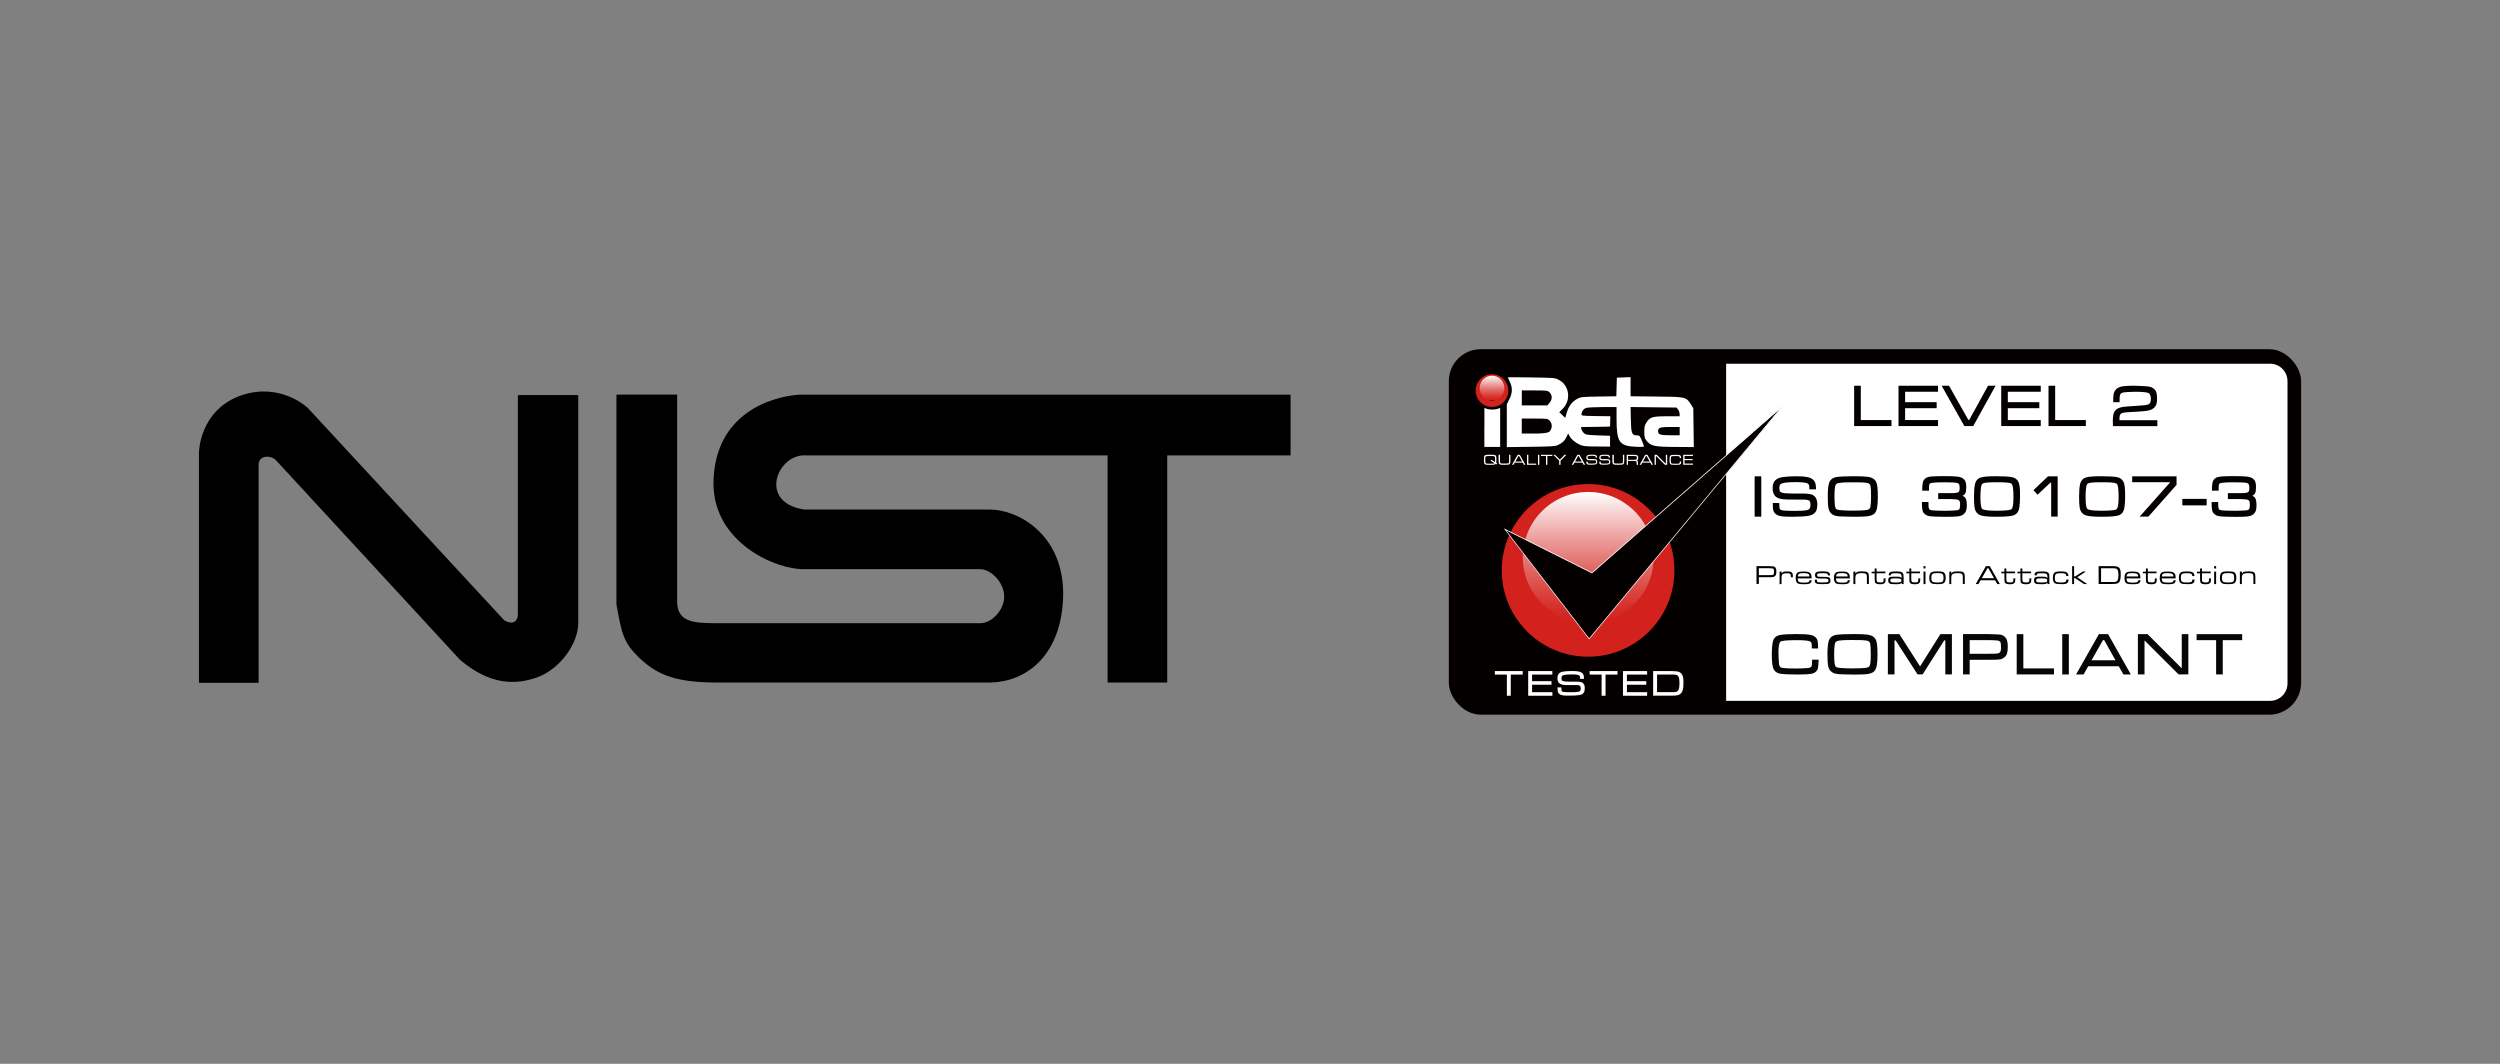 <?xml version="1.0" encoding="UTF-8"?>
<svg id="_圖層_4" xmlns="http://www.w3.org/2000/svg" version="1.1" xmlns:xlink="http://www.w3.org/1999/xlink" viewBox="0 0 470 200">
  <rect x="0" y="0" width="470" height="200" fill="#808080" stroke="none"/>
  <!-- Generator: Adobe Illustrator 29.7.1, SVG Export Plug-In . SVG Version: 2.1.1 Build 8)  -->
  <defs>
    <style>
      .st0 {
        fill: #d3221d;
      }

      .st1 {
        fill: #fff;
      }

      .st2 {
        fill: url(#_未命名漸層);
      }

      .st3 {
        fill: url(#_未命名漸層_2);
      }

      .st4 {
        fill: #070606;
      }

      .st5 {
        fill: #040000;
      }
    </style>
    <linearGradient id="_未命名漸層" data-name="未命名漸層" x1="-290.42" y1="-1193.33" x2="-265.82" y2="-1193.33" gradientTransform="translate(-894.74 382.91) rotate(90)" gradientUnits="userSpaceOnUse">
      <stop offset="0" stop-color="#fff"/>
      <stop offset=".11" stop-color="#fff" stop-opacity=".86"/>
      <stop offset=".36" stop-color="#fff" stop-opacity=".56"/>
      <stop offset=".58" stop-color="#fff" stop-opacity=".32"/>
      <stop offset=".77" stop-color="#fff" stop-opacity=".15"/>
      <stop offset=".91" stop-color="#fff" stop-opacity=".04"/>
      <stop offset="1" stop-color="#fff" stop-opacity="0"/>
      <stop offset="1" stop-color="#2a211f"/>
      <stop offset="1" stop-color="#000"/>
    </linearGradient>
    <linearGradient id="_未命名漸層_2" data-name="未命名漸層 2" x1="-312.27" y1="-1175.24" x2="-307.62" y2="-1175.24" gradientTransform="translate(-894.74 382.91) rotate(90)" gradientUnits="userSpaceOnUse">
      <stop offset="0" stop-color="#fff"/>
      <stop offset=".11" stop-color="#fff" stop-opacity=".86"/>
      <stop offset=".36" stop-color="#fff" stop-opacity=".56"/>
      <stop offset=".58" stop-color="#fff" stop-opacity=".32"/>
      <stop offset=".77" stop-color="#fff" stop-opacity=".15"/>
      <stop offset=".91" stop-color="#fff" stop-opacity=".04"/>
      <stop offset="1" stop-color="#fff" stop-opacity="0"/>
      <stop offset="1" stop-color="#2a211f"/>
      <stop offset="1" stop-color="#000"/>
    </linearGradient>
  </defs>
  <g>
    <path d="M48.61,128.37h-11.21v-43.24c0,.07,0-8.14,8.14-10.87,7.38-2.37,12.33,2.44,12.33,2.44l36.91,39.9c1.88,1.11,2.58-.07,2.58-1.11v-41.22h11.35v42.96c-.07,3.62-3.06,8.14-7.31,9.96-4.39,1.67-9.2,1.67-14.9-3.13l-34.61-37.53c-.9-.97-3.27-1.04-3.27.84v41.01h0Z"/>
    <path d="M116.02,74.19h11.28v38.79c-.07,4.11,3.41,4.11,6.82,4.18h50.21c2.09,0,4.46-2.44,4.46-5.01s-2.44-5.22-4.66-5.15h-32.66c-5.64.21-17.27-5.01-17.34-16.02.07-13.37,11.08-16.44,16.09-16.78h92.41v11.42h-23.19v42.69h-11.21v-42.69h-56.61c-5.43-.49-9.27,8.85-.42,10.17h34.75c5.22-.07,13.86,4.46,13.93,15.74-.07,11.42-6.75,16.78-13.93,16.78h-51.39c-8.49,0-11.49-1.95-14.49-4.73-2.78-2.78-3.2-4.32-4.18-9.96v-39.41h.14v-.02Z"/>
  </g>
  <g>
    <rect class="st5" x="272.38" y="65.65" width="160.23" height="68.71" rx="6" ry="6"/>
    <path class="st1" d="M324.51,68.38h102.27c1.81,0,3.27,1.47,3.27,3.27v56.84c0,1.81-1.47,3.27-3.27,3.27h-102.27v-63.38h0Z"/>
    <g>
      <path class="st5" d="M330.22,109.8v-3.37h2.13c.56.01.89.03,1.01.04.11.02.21.05.29.11.09.06.16.14.2.23.07.15.11.37.11.65,0,.23-.02.4-.06.53s-.1.23-.19.31c-.09.08-.19.13-.28.16-.1.03-.25.04-.45.05h-2.31v1.27h-.45v.02ZM330.67,108.13h1.69c.41,0,.67-.01.77-.02s.19-.04.26-.1c.05-.04.09-.1.1-.18.02-.08.03-.19.03-.35,0-.17-.01-.29-.03-.37-.02-.07-.05-.13-.1-.17-.07-.05-.15-.08-.25-.09s-.36-.02-.78-.03h-1.69v1.31h0Z"/>
      <path class="st5" d="M334.57,107.46h.37v.32h.03c.06-.1.15-.19.26-.25.07-.04.16-.06.28-.08.11-.02.29-.02.52-.02s.4.01.51.04.21.07.29.14c.16.14.23.36.23.67v.24h-.38v-.17c0-.13-.01-.23-.03-.29s-.05-.12-.09-.16c-.09-.09-.29-.13-.58-.13-.45,0-.73.06-.86.17-.13.11-.19.38-.19.79v1.08h-.37v-2.35h.01,0Z"/>
      <path class="st5" d="M340.19,109.08h.39c0,.28-.1.47-.29.59-.19.11-.52.17-1,.17-.39,0-.69-.02-.89-.04-.2-.03-.35-.08-.46-.15-.23-.17-.35-.5-.35-.99,0-.35.05-.61.15-.78.1-.16.23-.28.41-.34s.48-.09.9-.09.69.02.87.07.32.13.43.25c.09.1.15.22.18.35s.05.34.05.62h-2.61c.01.29.07.49.17.6.07.08.19.13.34.15.16.03.41.04.76.04.27,0,.46-.01.58-.04s.22-.07.28-.14c.04-.05.08-.14.09-.26h0ZM340.18,108.4c0-.23-.06-.39-.18-.48-.08-.06-.19-.1-.33-.13s-.35-.04-.63-.04c-.24,0-.43.01-.55.03s-.22.06-.29.11c-.11.09-.19.26-.2.49h2.19v.02Z"/>
      <path class="st5" d="M341.19,108.98h.39v.07c0,.13.01.22.04.27s.08.1.16.13c.11.04.41.05.92.05.32,0,.54,0,.67-.02s.21-.04.27-.08c.08-.05.11-.14.11-.26,0-.14-.04-.24-.13-.29s-.25-.08-.49-.08c-.08,0-.43,0-1.07-.01-.16,0-.3-.02-.4-.04s-.18-.06-.25-.11c-.13-.1-.19-.26-.19-.49,0-.25.08-.42.23-.53.08-.06.22-.1.4-.13s.46-.04.81-.04c.39,0,.68.02.87.07s.32.12.41.23c.04.05.07.11.08.17.01.06.02.16.02.29h-.39c0-.14-.03-.23-.07-.28-.05-.05-.15-.09-.29-.11s-.36-.03-.64-.03c-.51,0-.81.03-.92.1-.08.05-.12.14-.12.27s.04.21.14.26.28.06.56.05c.28,0,.63,0,1.07.02.27.01.46.07.58.17.12.11.17.28.17.51,0,.14-.02.25-.06.34s-.11.16-.2.21c-.08.05-.21.08-.39.1s-.45.03-.79.03c-.39,0-.68-.01-.86-.03s-.32-.07-.41-.13-.15-.13-.19-.21-.05-.2-.05-.35v-.13h.01Z"/>
      <path class="st5" d="M347.38,109.08h.39c0,.28-.1.47-.29.59-.19.11-.52.17-1,.17-.39,0-.69-.02-.89-.04-.2-.03-.35-.08-.46-.15-.23-.17-.35-.5-.35-.99,0-.35.05-.61.15-.78.1-.16.23-.28.41-.34s.48-.09.9-.09.69.02.87.07.32.13.43.25c.09.1.15.22.18.35s.05.34.05.62h-2.61c.01.29.07.49.17.6.07.08.19.13.34.15.16.03.41.04.76.04.27,0,.46-.01.58-.04s.22-.07.28-.14c.04-.05.08-.14.09-.26h0ZM347.37,108.4c0-.23-.06-.39-.18-.48-.08-.06-.19-.1-.33-.13s-.35-.04-.63-.04c-.24,0-.43.01-.55.03s-.22.06-.29.11c-.11.09-.19.26-.2.49h2.19v.02Z"/>
      <path class="st5" d="M348.45,107.46h.37v.35h.03c.08-.15.2-.25.36-.31s.44-.08.82-.08c.34,0,.58.02.75.05.16.04.29.1.38.2.07.08.13.17.15.29s.04.28.04.5v1.33h-.37v-1.17c0-.21-.01-.36-.03-.45s-.05-.17-.1-.23c-.06-.07-.16-.13-.29-.15-.13-.03-.32-.04-.58-.04-.29,0-.51.02-.67.07-.16.04-.28.11-.36.21-.05.07-.09.15-.11.23s-.03.24-.03.46v1.09h-.37v-2.35h0Z"/>
      <path class="st5" d="M352.43,106.87h.37v.58h1.64v.32h-1.64v1.01c0,.22.01.36.02.41s.03.1.07.15c.04.06.11.1.21.12s.23.04.4.04c.16,0,.29-.01.37-.03s.14-.07.18-.13c.03-.04.05-.09.05-.15s.02-.16.02-.3v-.15h.37v.15c0,.18-.01.32-.03.41s-.05.17-.1.25c-.07.1-.17.17-.31.22s-.33.07-.57.07-.45-.02-.59-.06c-.14-.04-.25-.11-.32-.2-.05-.07-.09-.15-.1-.24s-.03-.23-.03-.41v-1.14h-.57v-.32h.57v-.6Z"/>
      <path class="st5" d="M355.48,108.16h-.39v-.1c0-.25.09-.41.28-.5s.53-.13,1.04-.13c.4,0,.69.02.86.05s.31.1.41.21c.08.08.14.18.16.29s.04.31.04.59v1.23h-.37v-.27h-.01c-.09.13-.2.21-.33.25-.13.04-.37.05-.73.05-.41,0-.69-.01-.86-.03s-.28-.06-.37-.13c-.08-.06-.14-.13-.17-.21s-.05-.2-.05-.34c0-.18.02-.32.07-.41.05-.1.13-.17.25-.22.13-.05.41-.08.88-.08s.8.02.94.04c.15.03.26.1.34.21h.03v-.25c0-.21-.04-.35-.11-.44-.07-.08-.16-.14-.3-.16s-.35-.04-.66-.04c-.4,0-.66.02-.77.07-.12.05-.17.15-.17.31v.03h-.01v-.02ZM356.43,108.73c-.31,0-.52,0-.64.02-.12.01-.21.03-.26.06-.1.06-.15.16-.15.32s.06.26.17.31c.09.04.41.07.95.07.39,0,.65-.03.78-.08s.19-.15.19-.31-.07-.25-.21-.31-.42-.08-.83-.08h0Z"/>
      <path class="st5" d="M358.95,106.87h.37v.58h1.64v.32h-1.64v1.01c0,.22.01.36.02.41s.03.1.07.15c.04.06.11.1.21.12s.23.04.4.04c.16,0,.29-.01.37-.03s.14-.07.18-.13c.03-.04.05-.09.05-.15s.02-.16.02-.3v-.15h.37v.15c0,.18-.01.32-.03.41s-.05.17-.1.25c-.07.1-.17.17-.31.22s-.33.07-.57.07-.45-.02-.59-.06-.25-.11-.32-.2c-.05-.07-.09-.15-.1-.24s-.03-.23-.03-.41v-1.14h-.57v-.32h.57v-.6Z"/>
      <path class="st5" d="M361.62,106.43h.37v.44h-.37v-.44ZM361.62,107.46h.37v2.35h-.37v-2.35Z"/>
      <path class="st5" d="M364.14,107.42c.37,0,.64.01.82.03.17.02.31.07.41.12.15.09.26.21.32.38s.1.39.1.67c0,.31-.04.55-.12.71-.06.13-.14.22-.23.29-.1.07-.22.12-.38.15s-.4.05-.76.05c-.33,0-.58-.01-.75-.03s-.31-.06-.41-.12c-.16-.08-.27-.21-.34-.37s-.1-.39-.1-.69c0-.33.05-.58.15-.75s.23-.29.41-.35.47-.09.88-.09h0ZM364.2,107.75c-.25,0-.43.01-.56.03s-.22.05-.3.1c-.09.05-.15.14-.19.27-.04.12-.06.28-.06.5s.03.41.08.53c.05.12.14.2.27.25.14.05.41.08.83.08.27,0,.46-.01.59-.03s.22-.05.3-.11.14-.14.17-.26c.03-.11.05-.28.05-.49,0-.25-.03-.43-.08-.55-.06-.13-.17-.21-.31-.26-.15-.04-.41-.07-.8-.07h.01Z"/>
      <path class="st5" d="M366.48,107.46h.37v.35h.03c.08-.15.2-.25.36-.31s.44-.08.82-.08c.34,0,.58.02.75.05s.29.1.38.2c.07.08.13.17.15.29s.04.28.04.5v1.33h-.37v-1.17c0-.21-.01-.36-.03-.45s-.05-.17-.1-.23c-.06-.07-.16-.13-.29-.15-.13-.03-.32-.04-.58-.04-.29,0-.51.02-.67.07-.16.04-.28.11-.36.21-.05.07-.09.15-.11.23s-.03.24-.03.46v1.09h-.37v-2.35h0Z"/>
      <path class="st5" d="M375.48,109.8l-.4-.71h-2.73l-.4.71h-.51l1.91-3.37h.72l1.9,3.37h-.5.01ZM374.87,108.7l-1.05-1.87h-.18l-1.06,1.87h2.3-.01Z"/>
      <path class="st5" d="M376.82,106.87h.37v.58h1.64v.32h-1.64v1.01c0,.22.01.36.02.41s.03.1.07.15c.04.06.11.1.21.12s.23.04.4.04c.16,0,.29-.01.37-.03s.14-.07.18-.13c.03-.04.05-.09.05-.15s.02-.16.02-.3v-.15h.37v.15c0,.18-.01.32-.03.41s-.05.17-.1.25c-.07.1-.17.17-.31.22s-.33.07-.57.07-.45-.02-.59-.06-.25-.11-.32-.2c-.05-.07-.09-.15-.1-.24s-.03-.23-.03-.41v-1.14h-.57v-.32h.57v-.58h0v-.02Z"/>
      <path class="st5" d="M379.83,106.87h.37v.58h1.64v.32h-1.64v1.01c0,.22.01.36.02.41s.03.1.07.15c.04.06.11.1.21.12s.23.04.4.04c.16,0,.29-.01.37-.03s.14-.07.18-.13c.03-.04.05-.09.05-.15s.02-.16.02-.3v-.15h.37v.15c0,.18-.01.32-.03.41s-.05.17-.1.25c-.07.1-.17.17-.31.22s-.33.07-.57.07-.45-.02-.59-.06-.25-.11-.32-.2c-.05-.07-.09-.15-.1-.24s-.03-.23-.03-.41v-1.14h-.57v-.32h.57v-.58h0v-.02Z"/>
      <path class="st5" d="M382.89,108.16h-.39v-.1c0-.25.09-.41.28-.5s.53-.13,1.04-.13c.4,0,.69.02.86.05s.31.1.41.21c.08.08.14.18.16.29s.04.31.04.59v1.23h-.37v-.27h-.01c-.09.13-.2.21-.33.25-.13.04-.37.05-.73.05-.41,0-.69-.01-.86-.03s-.28-.06-.37-.13c-.08-.06-.14-.13-.17-.21s-.05-.2-.05-.34c0-.18.02-.32.07-.41.05-.1.13-.17.25-.22.13-.05.41-.08.88-.08s.8.02.94.04c.15.03.26.1.34.21h.03v-.25c0-.21-.04-.35-.11-.44-.07-.08-.16-.14-.3-.16s-.35-.04-.66-.04c-.4,0-.66.02-.77.07-.12.05-.17.15-.17.31v.03h-.01v-.02ZM383.84,108.73c-.31,0-.52,0-.64.02-.12.01-.21.03-.26.06-.1.06-.15.16-.15.32s.06.26.17.31c.09.04.41.07.95.07.39,0,.65-.03.78-.08s.19-.15.19-.31-.07-.25-.21-.31-.42-.08-.83-.08h0Z"/>
      <path class="st5" d="M388.51,108.95h.38c0,.28-.07.49-.2.62-.09.1-.21.16-.37.2-.15.04-.38.05-.69.05-.4,0-.7-.02-.9-.04s-.34-.08-.45-.16c-.23-.17-.34-.5-.34-.99,0-.34.05-.6.15-.77s.23-.28.42-.34c.18-.06.48-.09.9-.09.38,0,.65.02.83.06s.32.11.41.2c.07.07.11.15.15.24.03.09.05.21.05.37h-.39c0-.22-.08-.37-.22-.44s-.43-.1-.85-.1-.7.04-.83.13c-.09.05-.15.15-.19.27s-.06.29-.06.51.02.37.07.49.12.2.22.25c.14.07.45.1.93.1.38,0,.63-.03.75-.1s.19-.22.19-.45h.04Z"/>
      <path class="st5" d="M389.56,106.43h.37v1.93h.22l1.41-.91h.59l-1.63,1.07,1.87,1.28h-.62l-1.65-1.11h-.19v1.11h-.37v-3.37h0Z"/>
      <path class="st5" d="M394.54,109.8v-3.37h2.32c.51,0,.88.02,1.09.07.25.05.44.19.57.4.07.11.11.26.14.44.03.19.04.44.04.77,0,.41-.04.74-.11.98-.11.37-.36.59-.74.65-.2.03-.52.05-.97.05h-2.36.02ZM394.99,109.41h2.5c.08,0,.16-.02.26-.04.18-.04.31-.16.39-.36s.12-.5.12-.91c0-.53-.07-.88-.21-1.05-.05-.07-.12-.11-.2-.14-.08-.03-.2-.05-.34-.07-.09,0-.3-.01-.64-.01h-1.87v2.58h-.01Z"/>
      <path class="st5" d="M402,109.08h.39c0,.28-.1.47-.29.59-.19.11-.52.17-1,.17-.39,0-.69-.02-.89-.04-.2-.03-.35-.08-.46-.15-.23-.17-.35-.5-.35-.99,0-.35.05-.61.15-.78.1-.16.23-.28.41-.34s.48-.09.9-.09.69.02.87.07.32.13.43.25c.09.1.15.22.18.35s.05.34.05.62h-2.61c.01.29.07.49.17.6.07.08.19.13.34.15.16.03.41.04.76.04.27,0,.46-.01.58-.04s.22-.07.28-.14c.04-.05.08-.14.09-.26h0ZM401.98,108.4c0-.23-.06-.39-.18-.48-.08-.06-.19-.1-.33-.13-.14-.02-.35-.04-.63-.04-.24,0-.43.01-.55.03s-.22.06-.29.11c-.11.09-.19.26-.2.49h2.19v.02Z"/>
      <path class="st5" d="M403.42,106.87h.37v.58h1.64v.32h-1.64v1.01c0,.22.01.36.02.41s.03.1.07.15c.04.06.11.1.21.12s.23.04.4.04c.16,0,.29-.01.37-.03s.14-.07.18-.13c.03-.04.05-.09.05-.15s.02-.16.02-.3v-.15h.37v.15c0,.18-.01.32-.03.41s-.05.17-.1.25c-.07.1-.17.17-.31.22s-.33.07-.57.07-.45-.02-.59-.06-.25-.11-.32-.2c-.05-.07-.09-.15-.1-.24s-.03-.23-.03-.41v-1.14h-.57v-.32h.57v-.58h0v-.02Z"/>
      <path class="st5" d="M408.63,109.08h.39c0,.28-.1.47-.29.59-.19.11-.52.17-1,.17-.39,0-.69-.02-.89-.04-.2-.03-.35-.08-.46-.15-.23-.17-.35-.5-.35-.99,0-.35.05-.61.15-.78.1-.16.23-.28.41-.34s.48-.09.9-.09.69.02.87.07.32.13.43.25c.09.1.15.22.18.35s.05.34.05.62h-2.61c.01.29.07.49.17.6.07.08.19.13.34.15.16.03.41.04.76.04.27,0,.46-.01.58-.04s.22-.07.28-.14c.04-.05.08-.14.09-.26h0ZM408.61,108.4c0-.23-.06-.39-.18-.48-.08-.06-.19-.1-.33-.13-.14-.02-.35-.04-.63-.04-.24,0-.43.01-.55.03s-.22.06-.29.11c-.11.09-.19.26-.2.49h2.19v.02Z"/>
      <path class="st5" d="M412.2,108.95h.38c0,.28-.07.49-.2.62-.09.1-.21.16-.37.2-.15.04-.38.05-.69.05-.4,0-.7-.02-.9-.04s-.34-.08-.45-.16c-.23-.17-.34-.5-.34-.99,0-.34.05-.6.15-.77s.23-.28.42-.34c.18-.06.48-.09.9-.09.38,0,.65.02.83.06s.32.11.41.2c.07.07.11.15.15.24.03.09.05.21.05.37h-.39c0-.22-.08-.37-.22-.44s-.43-.1-.85-.1-.7.04-.83.13c-.09.05-.15.15-.19.27s-.06.29-.06.51.02.37.07.49.12.2.22.25c.14.07.45.1.93.1.38,0,.63-.03.75-.1s.19-.22.19-.45h.04Z"/>
      <path class="st5" d="M413.6,106.87h.37v.58h1.64v.32h-1.64v1.01c0,.22.01.36.02.41s.03.1.07.15c.04.06.11.1.21.12s.23.04.4.04c.16,0,.29-.01.37-.03s.14-.07.18-.13c.03-.04.05-.09.05-.15s.02-.16.02-.3v-.15h.37v.15c0,.18-.01.32-.03.41s-.05.17-.1.25c-.07.1-.17.17-.31.22s-.33.07-.57.07-.45-.02-.59-.06-.25-.11-.32-.2c-.05-.07-.09-.15-.1-.24s-.03-.23-.03-.41v-1.14h-.57v-.32h.57v-.58h0v-.02Z"/>
      <path class="st5" d="M416.26,106.43h.37v.44h-.37v-.44ZM416.26,107.46h.37v2.35h-.37v-2.35Z"/>
      <path class="st5" d="M418.78,107.42c.37,0,.64.01.82.03.17.02.31.07.41.12.15.09.26.21.32.38s.1.39.1.67c0,.31-.04.55-.12.71-.06.13-.14.22-.23.29-.1.07-.22.12-.38.15s-.4.05-.76.05c-.33,0-.58-.01-.75-.03s-.31-.06-.41-.12c-.16-.08-.27-.21-.34-.37s-.1-.39-.1-.69c0-.33.05-.58.15-.75s.23-.29.41-.35.47-.09.88-.09h0ZM418.84,107.75c-.25,0-.43.01-.56.03s-.22.05-.3.1c-.09.05-.15.14-.19.27-.04.12-.06.28-.06.5s.03.41.08.53c.05.12.14.2.27.25.14.05.41.08.83.08.27,0,.46-.01.59-.03s.22-.05.3-.11.14-.14.17-.26c.03-.11.05-.28.05-.49,0-.25-.03-.43-.08-.55-.06-.13-.17-.21-.31-.26-.15-.04-.41-.07-.8-.07h.01Z"/>
      <path class="st5" d="M421.11,107.46h.37v.35h.03c.08-.15.2-.25.36-.31s.44-.08.82-.08c.34,0,.58.02.75.05s.29.1.38.2c.07.08.13.17.15.29s.04.28.04.5v1.33h-.37v-1.17c0-.21-.01-.36-.03-.45s-.05-.17-.1-.23c-.06-.07-.16-.13-.29-.15-.13-.03-.32-.04-.58-.04-.29,0-.51.02-.67.07-.16.04-.28.11-.36.21-.05.07-.09.15-.11.23s-.03.24-.03.46v1.09h-.37v-2.35h0Z"/>
    </g>
    <g>
      <path class="st4" d="M340.68,124.16c-.02.74-.06.95-.08,1.03-.04.11-.11.2-.21.26-.11.07-.31.11-.56.15-.13.02-.45.04-.96.05-.5.02-.91.03-1.23.03-1.01,0-1.81-.03-2.36-.09-.27-.03-.47-.09-.59-.2-.11-.1-.19-.28-.23-.53-.02-.17-.05-.5-.07-.97-.03-.47-.04-.86-.04-1.16,0-.62.03-1.12.1-1.46.08-.4.18-.56.26-.62.09-.07.31-.16.87-.22.47-.05,1.2-.08,2.15-.08,1.3,0,2.13.07,2.48.21.16.07.27.15.32.27.04.09.09.28.09.69v.39h1.18v-.14c-.01-.65-.04-1.08-.1-1.31-.06-.26-.2-.49-.42-.68-.21-.19-.47-.32-.76-.39-.56-.13-1.46-.19-2.74-.19s-2.35.05-3.03.16c-.76.11-1.25.51-1.43,1.19-.15.53-.22,1.4-.22,2.57,0,1.25.1,2.09.29,2.58.21.5.61.82,1.2.94.58.11,1.7.17,3.34.17,1.26,0,2.15-.05,2.66-.15.66-.14,1.06-.51,1.19-1.11.05-.26.09-.73.12-1.39v-.14h-1.22v.13h0Z"/>
      <path class="st4" d="M352.71,120.4c-.08-.22-.21-.41-.37-.57-.26-.25-.66-.42-1.19-.51-.52-.08-1.39-.12-2.66-.12h0c-1.52,0-2.61.05-3.25.15-.74.11-1.22.49-1.43,1.11-.16.51-.25,1.33-.25,2.52,0,1,.04,1.7.11,2.12.08.44.23.79.47,1.03.18.19.38.33.61.42.22.09.52.15.9.19.21.02.64.04,1.33.05.67.02,1.29.03,1.83.03,1.12,0,1.94-.04,2.43-.13.52-.09.9-.26,1.13-.51.22-.23.38-.6.47-1.09.09-.47.13-1.16.13-2.07,0-.7-.03-1.3-.08-1.76-.04-.38-.1-.67-.19-.88h0v.02ZM351.71,123.05c0,.77-.04,1.39-.12,1.84-.07.37-.27.57-.64.63-.52.09-1.38.14-2.54.14-.82,0-1.55-.02-2.17-.07-.37-.02-.64-.06-.8-.1-.15-.04-.26-.1-.34-.19-.07-.07-.16-.25-.21-.67-.04-.36-.07-.95-.07-1.75s.04-1.36.12-1.76c.04-.22.12-.38.22-.47.1-.09.28-.16.53-.21.47-.08,1.22-.12,2.23-.12s1.69.01,2.03.02c.34.01.66.04.94.08.42.07.65.26.71.6.07.38.1,1.06.1,2h0v.03Z"/>
      <polygon class="st4" points="360.97 125.29 357.12 119.28 357.08 119.22 354.92 119.22 354.92 126.79 356.17 126.79 356.17 120.39 356.38 120.39 360.5 126.79 361.45 126.79 365.52 120.39 365.72 120.39 365.72 126.79 366.96 126.79 366.96 119.22 364.79 119.22 360.97 125.29"/>
      <path class="st4" d="M376.72,119.57c-.21-.15-.45-.23-.7-.27-.26-.03-1-.06-2.21-.09h-4.76v7.58h1.25v-2.75h3.51c.75,0,1.21,0,1.37-.01.46-.02.79-.05,1.02-.11.23-.07.45-.19.67-.37s.37-.43.46-.74c.09-.29.13-.7.13-1.2,0-.65-.08-1.14-.25-1.48-.11-.22-.27-.41-.48-.55h-.01,0ZM376.19,121.64c0,.33-.02.57-.06.72-.04.14-.1.25-.19.32-.13.1-.29.17-.48.19-.21.02-.77.04-1.65.04h-3.51v-2.57h3.51c.92.02,1.47.04,1.68.07.19.02.35.08.47.17.09.07.14.16.17.29.03.15.05.4.05.77h.01Z"/>
      <polygon class="st4" points="380.39 119.22 379.14 119.22 379.14 126.79 386.15 126.79 386.15 125.66 380.39 125.66 380.39 119.22"/>
      <rect class="st4" x="387.7" y="119.22" width="1.24" height="7.58"/>
      <path class="st4" d="M396.3,119.22h-1.71l-4.29,7.58h1.41l.87-1.54h5.75l.87,1.54h1.4l-4.24-7.51-.04-.07h-.02ZM395.59,120.35l2.12,3.78h-4.5l2.15-3.78h.23Z"/>
      <polygon class="st4" points="410.17 125.62 410.14 125.62 403.74 119.22 401.92 119.22 401.92 126.79 403.17 126.79 403.17 120.4 409.57 126.79 411.41 126.79 411.41 119.22 410.17 119.22 410.17 125.62"/>
      <polygon class="st4" points="412.96 119.22 412.96 120.35 416.63 120.35 416.63 126.79 417.88 126.79 417.88 120.35 421.53 120.35 421.53 119.22 412.96 119.22"/>
    </g>
    <g>
      <polygon class="st1" points="281.03 126.82 283.29 126.82 283.29 130.8 284.02 130.8 284.02 126.82 286.27 126.82 286.27 126.16 281.03 126.16 281.03 126.82"/>
      <polygon class="st1" points="288.03 128.73 291.68 128.73 291.68 128.06 288.03 128.06 288.03 126.82 291.84 126.82 291.84 126.16 287.3 126.16 287.3 130.8 291.85 130.8 291.85 130.13 288.03 130.13 288.03 128.73"/>
      <path class="st1" d="M297.27,128.25c-.18-.06-.43-.09-.76-.1h-1.47c-.57,0-.96-.04-1.16-.1-.13-.04-.21-.09-.25-.16-.03-.05-.07-.16-.07-.4,0-.2.04-.35.13-.43.09-.09.28-.16.55-.2.29-.04.73-.07,1.3-.07.46,0,.81.03,1.04.08.21.04.35.12.41.22.03.04.06.15.06.4v.14h.74v-.07c0-.29-.03-.51-.08-.66s-.15-.28-.28-.39c-.16-.13-.39-.22-.68-.28-.28-.05-.68-.08-1.19-.08-.55,0-1.03.02-1.42.07-.25.03-.44.07-.58.11-.14.05-.27.12-.39.21-.24.2-.37.51-.37.93,0,.38.08.67.23.86.13.16.32.28.55.35.23.07.54.11.92.11,1.1,0,1.76,0,1.96,0,.2,0,.34.03.45.07.09.03.16.09.2.17.04.09.07.22.07.41,0,.35-.13.55-.38.6-.28.07-.76.1-1.43.1-1.13,0-1.5-.05-1.61-.1-.09-.04-.15-.09-.17-.16-.02-.05-.04-.18-.05-.49v-.16h-.72v.27c0,.3.03.52.1.68.07.16.2.29.38.39.15.08.34.14.59.17.24.03.61.04,1.11.04.94,0,1.6-.04,1.97-.11.38-.08.65-.23.79-.47.12-.2.18-.47.18-.81s-.07-.64-.22-.83c-.12-.15-.27-.27-.45-.33h-.01.01Z"/>
      <polygon class="st1" points="298.85 126.82 301.1 126.82 301.1 130.8 301.84 130.8 301.84 126.82 304.09 126.82 304.09 126.16 298.85 126.16 298.85 126.82"/>
      <polygon class="st1" points="305.86 128.73 309.5 128.73 309.5 128.06 305.86 128.06 305.86 126.82 309.66 126.82 309.66 126.16 305.12 126.16 305.12 130.8 309.66 130.8 309.66 130.13 305.86 130.13 305.86 128.73"/>
      <path class="st1" d="M316.43,127.44c-.04-.26-.1-.46-.2-.62-.19-.31-.46-.5-.81-.57-.28-.06-.77-.09-1.46-.09h-3.17v4.63h3.21c.6,0,1.04-.02,1.3-.07.52-.09.87-.4,1.04-.92.1-.33.15-.77.15-1.33,0-.44-.02-.79-.05-1.04h0ZM315.58,129.63c-.1.24-.25.39-.47.44-.12.03-.23.05-.33.05-.08,0-.28,0-.8,0h-2.45v-3.31h2.42c.56,0,.77,0,.85.01.19.02.33.04.44.09.1.04.18.09.24.17.17.21.26.67.26,1.35,0,.53-.05.93-.15,1.18h-.01Z"/>
    </g>
    <circle class="st0" cx="298.56" cy="107.23" r="16.23"/>
    <circle class="st2" cx="298.59" cy="104.79" r="12.3"/>
    <g>
      <polygon class="st5" points="335.04 76.44 298.76 120.1 282.93 99.53 299.29 107.7 335.04 76.44"/>
      <path class="st1" d="M298.76,120.21l-.05-.07-16.01-20.82,16.58,8.29,35.72-31.24.1.09-36.33,43.74h-.01ZM283.16,99.72l15.6,20.28,35.68-42.95-35.14,30.74-.04-.02-16.09-8.05h0Z"/>
    </g>
    <g>
      <polygon class="st5" points="349.83 72.52 348.58 72.52 348.58 80.1 355.6 80.1 355.6 78.97 349.83 78.97 349.83 72.52"/>
      <polygon class="st5" points="364.35 78.97 358.16 78.97 358.16 76.74 364.09 76.74 364.09 75.61 358.16 75.61 358.16 73.65 364.35 73.65 364.35 72.52 356.92 72.52 356.92 80.1 364.35 80.1 364.35 78.97"/>
      <polygon class="st5" points="373.75 72.52 370.22 78.93 370.04 78.93 366.46 72.59 366.42 72.52 365.03 72.52 369.26 80.03 369.31 80.1 370.97 80.1 375.16 72.52 373.75 72.52"/>
      <polygon class="st5" points="383.66 78.97 377.47 78.97 377.47 76.74 383.39 76.74 383.39 75.61 377.47 75.61 377.47 73.65 383.66 73.65 383.66 72.52 376.23 72.52 376.23 80.1 383.66 80.1 383.66 78.97"/>
      <polygon class="st5" points="392.14 78.97 386.37 78.97 386.37 72.52 385.12 72.52 385.12 80.1 392.14 80.1 392.14 78.97"/>
      <path class="st5" d="M403.87,76.02c-.15.07-.38.12-.68.16-.31.04-.88.08-1.71.13-1.34.08-2.14.15-2.45.2-.4.08-.73.19-.97.33-.25.15-.44.35-.58.62-.18.34-.27.9-.27,1.72,0,.26,0,.52.02.8v.13h8.35v-1.11h-7.13c.01-.59.05-.83.09-.93.07-.19.19-.32.38-.4.21-.09.56-.14,1.04-.17,1.3-.07,2.33-.13,3.09-.2.49-.04.87-.11,1.15-.2s.53-.23.74-.41c.22-.2.38-.43.46-.7.09-.27.13-.62.13-1.09,0-.56-.06-.97-.18-1.25-.1-.25-.28-.46-.51-.64-.23-.17-.5-.28-.8-.33-.24-.04-.67-.08-1.32-.11-1.58-.09-2.79-.06-3.62.05-.34.05-.63.13-.85.25-.23.12-.43.28-.59.5-.15.21-.26.45-.31.74-.05.27-.07.71-.07,1.36v.14h1.2v-.14c0-.67.02-.91.04-1,.03-.19.08-.34.16-.44.09-.1.21-.17.39-.22.16-.04.48-.08.94-.11.47-.03.94-.05,1.41-.05,1.67,0,2.29.14,2.51.25.29.15.43.52.43,1.12,0,.29-.04.51-.12.68-.08.15-.2.26-.37.34h0v-.02Z"/>
      <rect class="st5" x="329.87" y="89.55" width="1.25" height="7.58"/>
      <path class="st5" d="M340.51,92.95c-.29-.1-.71-.15-1.25-.16-1.27,0-2.06,0-2.38-.01-.93,0-1.56-.06-1.88-.16-.19-.06-.32-.15-.38-.25-.04-.08-.1-.26-.1-.63,0-.33.07-.56.2-.68.15-.14.44-.25.88-.32.46-.07,1.17-.1,2.11-.1.75,0,1.31.04,1.69.12.34.07.57.19.66.35.04.05.1.21.1.64v.25h1.25v-.14c-.01-.49-.05-.84-.14-1.08-.09-.25-.24-.47-.47-.65-.27-.22-.64-.37-1.11-.46-.45-.09-1.11-.13-1.94-.13-.89,0-1.67.04-2.32.12-.41.05-.71.11-.94.19s-.45.2-.63.35c-.4.32-.6.84-.6,1.54,0,.63.13,1.1.38,1.42.21.27.52.46.91.58.38.11.88.17,1.49.17,1.79,0,2.86,0,3.19.02.31.01.56.04.73.1.15.05.25.14.31.26.07.14.1.36.1.65,0,.55-.2.86-.59.95-.46.1-1.24.16-2.31.16-1.84,0-2.43-.09-2.61-.16-.14-.06-.23-.14-.27-.25-.03-.09-.07-.29-.08-.8v-.28h-1.22v.47c0,.5.05.86.17,1.12.11.26.32.48.62.65.24.14.56.23.97.28.39.05,1,.07,1.81.07,1.53,0,2.61-.06,3.21-.19.63-.13,1.06-.39,1.3-.78.19-.33.29-.77.29-1.33s-.12-1.04-.36-1.36c-.2-.26-.45-.44-.75-.55v-.02l-.04.03Z"/>
      <path class="st5" d="M352.77,90.73c-.08-.22-.21-.41-.37-.57-.26-.25-.66-.42-1.19-.51-.52-.08-1.41-.12-2.66-.12h0c-1.52,0-2.61.05-3.25.15-.74.11-1.22.49-1.43,1.11-.17.51-.25,1.33-.25,2.52,0,1,.04,1.7.11,2.12.08.44.23.79.47,1.03.18.19.38.33.61.42.22.09.52.15.9.19.21.02.66.04,1.33.05.67.02,1.29.03,1.83.03,1.12,0,1.94-.04,2.43-.13.52-.09.9-.26,1.13-.51.22-.23.38-.6.47-1.09.09-.47.13-1.16.13-2.07,0-.7-.03-1.3-.08-1.76-.04-.38-.1-.67-.19-.88h0v.02ZM351.65,95.23c-.07.37-.27.57-.64.63-.52.09-1.38.14-2.54.14-.82,0-1.55-.02-2.17-.07-.37-.02-.64-.06-.8-.1-.15-.04-.26-.1-.34-.19-.07-.07-.16-.25-.21-.67-.04-.36-.07-.95-.07-1.75s.04-1.36.12-1.76c.04-.22.11-.38.22-.47.1-.09.28-.16.53-.2.47-.08,1.22-.12,2.23-.12s1.67.01,2.03.02c.34.01.66.04.94.08.42.07.65.26.71.6.07.38.1,1.06.1,2,0,.77-.04,1.39-.12,1.84h0v.02Z"/>
      <path class="st5" d="M368.98,93.21c.24-.14.41-.29.5-.46.12-.22.18-.62.18-1.19,0-.45-.05-.79-.15-1.03-.1-.25-.29-.46-.55-.63-.25-.15-.59-.26-1.07-.31-.46-.05-1.23-.08-2.3-.08s-1.85.02-2.35.06c-.35.03-.62.07-.81.13-.2.06-.38.16-.53.31-.21.18-.34.41-.41.7-.07.27-.1.72-.11,1.39v.14h1.27v-.53c0-.37.03-.54.05-.62.03-.1.09-.17.17-.22.18-.09.79-.2,2.7-.2,1.34,0,2.16.05,2.44.14.14.05.25.14.31.27.07.14.1.37.1.66,0,.41-.08.68-.25.79-.13.08-.46.18-1.31.18h-2.48v1.11h2.2c.25,0,.55.02.89.04.45.04.57.07.59.08.17.06.28.15.34.26.07.12.1.33.1.62,0,.37-.03.64-.09.79-.05.14-.14.22-.27.27-.08.03-.3.07-.86.1-.46.03-.97.05-1.49.05-.68,0-1.31-.02-1.87-.04-.72-.04-.93-.08-1-.11-.14-.05-.23-.13-.28-.26-.06-.15-.09-.42-.09-.81v-.43h-1.23v.14c0,.68.04,1.16.11,1.45.07.26.21.49.43.68s.47.31.77.37c.52.09,1.5.14,3.02.14,1.09,0,1.87-.02,2.33-.07.37-.04.67-.11.89-.22.23-.11.43-.28.58-.5.21-.29.31-.76.31-1.41,0-.59-.07-1.01-.22-1.27-.11-.19-.29-.35-.55-.46h-.02v-.02Z"/>
      <path class="st5" d="M379.42,90.51c-.25-.43-.64-.7-1.18-.81-.58-.11-1.6-.17-3.04-.17-1.29,0-2.18.07-2.71.21-.66.17-1.06.63-1.21,1.35-.11.55-.17,1.31-.17,2.27,0,.85.03,1.53.1,2,.12.85.57,1.38,1.34,1.58.58.14,1.51.21,2.77.21.93,0,1.67-.03,2.21-.08.56-.05.97-.14,1.22-.27.46-.22.75-.65.87-1.29.1-.56.15-1.35.15-2.34,0-.75-.02-1.31-.08-1.71-.05-.41-.14-.72-.27-.94h0ZM378.21,95.68c-.08.08-.28.19-.82.25-.45.06-1.16.09-2.1.09-2.01,0-2.53-.22-2.66-.36-.11-.11-.31-.56-.31-2.2,0-.52.02-1.04.07-1.52.06-.64.18-.88.27-.97.08-.07.26-.17.71-.23.38-.05,1.01-.08,1.85-.08.92,0,1.61.02,2.06.06.62.05.86.18.95.28.07.08.16.27.22.76.05.41.08,1,.08,1.76,0,1.51-.19,2.01-.34,2.17h.02Z"/>
      <polygon class="st5" points="382.29 92.15 383.06 93.01 385.47 90.74 385.62 90.74 385.62 97.12 386.84 97.12 386.84 89.55 385.02 89.55 382.29 92.15"/>
      <path class="st5" d="M399.18,90.51c-.25-.43-.64-.7-1.18-.81-.58-.11-1.6-.17-3.04-.17-1.29,0-2.18.07-2.71.21-.66.17-1.06.63-1.21,1.35-.11.55-.17,1.31-.17,2.27,0,.86.03,1.53.1,2,.12.85.57,1.38,1.34,1.58.58.14,1.51.21,2.77.21.93,0,1.67-.03,2.21-.08.56-.05.97-.14,1.22-.27.46-.22.75-.65.87-1.29.1-.57.15-1.35.15-2.34,0-.74-.03-1.31-.08-1.71s-.14-.72-.27-.94h0ZM397.98,95.68c-.08.08-.28.19-.82.25-.45.06-1.16.09-2.1.09-2.01,0-2.53-.22-2.66-.36-.11-.11-.31-.56-.31-2.2,0-.52.02-1.04.07-1.52.06-.64.18-.88.27-.97.08-.07.26-.17.71-.23.38-.05,1.01-.08,1.85-.08.92,0,1.61.02,2.06.06.62.05.86.18.95.28.07.08.16.27.22.76.05.41.08,1,.08,1.76,0,1.51-.19,2.01-.34,2.17h.02Z"/>
      <polygon class="st5" points="400.85 90.65 407.94 90.65 407.94 90.73 402.26 97.12 403.9 97.12 409.16 91.19 409.19 91.15 409.19 89.55 400.85 89.55 400.85 90.65"/>
      <rect class="st5" x="410.28" y="93.79" width="4.57" height="1.22"/>
      <path class="st5" d="M424,93.67c-.11-.19-.29-.35-.55-.46.24-.14.41-.29.5-.46.12-.22.18-.62.18-1.19,0-.45-.05-.79-.15-1.03-.1-.25-.29-.46-.55-.63-.25-.15-.59-.26-1.07-.31-.46-.05-1.23-.08-2.3-.08s-1.85.02-2.36.06c-.35.03-.62.07-.81.13-.2.06-.38.16-.53.31-.21.18-.34.41-.41.7-.07.27-.1.72-.11,1.39v.14h1.27v-.53c0-.29.02-.51.05-.62.03-.1.09-.17.17-.22.18-.09.79-.2,2.7-.2,1.34,0,2.16.05,2.44.14.14.05.25.14.31.27.07.15.1.37.1.66,0,.41-.08.68-.25.79-.13.08-.46.18-1.31.18h-2.48v1.11h2.2c.25,0,.55.02.89.04.45.04.57.07.6.08.17.07.28.15.34.26.04.08.1.26.1.62s-.03.64-.09.79c-.05.14-.14.22-.27.27-.08.03-.3.07-.86.1-.46.03-.97.05-1.49.05-.68,0-1.31-.02-1.87-.04-.72-.04-.93-.08-1-.11-.14-.05-.23-.13-.28-.26-.06-.15-.09-.42-.09-.81v-.42h-1.24v.14c0,.68.04,1.16.11,1.45.07.26.21.49.43.68s.47.31.77.37c.52.09,1.5.14,3.02.14,1.09,0,1.87-.02,2.33-.07.37-.04.67-.11.89-.22.23-.11.43-.28.58-.5.21-.29.31-.76.31-1.41,0-.59-.07-1.01-.22-1.27h-.01v-.03Z"/>
    </g>
    <g>
      <path class="st1" d="M283.44,70.92s.17.4.39.83c.55,1.09.53,2.13-.08,3.31l-.47.92v8.08l4.5-.06c3.85-.05,4.58-.09,5.11-.33.81-.36,1.31-.83,1.64-1.58l.28-.61.25.47c.31.61,1.08,1.27,1.97,1.66.61.28,1.05.33,3.19.33l2.47.02v-2.03l-2.26-.08c-2.11-.08-2.3-.11-2.66-.44-.22-.2-.42-.53-.47-.75l-.06-.38,2.73-.03,2.72-.05.03-.97.02-.98-2.73-.03c-2.64-.05-2.73-.06-2.69-.36.08-.59.39-1,.86-1.17.25-.08,1.66-.16,3.09-.16h2.64v2.17c0,4.42.5,5.14,3.62,5.3,1.03.05,1.53.02,1.53-.09,0-.09-.19-.59-.4-1.11-.39-.89-.45-.95-.92-.95-.95,0-1.09-.36-1.14-2.98l-.05-2.35,4.31.05,4.33.05.29.38c.16.2.29.56.29.81v.45h-2.36c-2.73,0-3.2.14-3.86,1.14-.36.55-.42.8-.42,1.77,0,.91.06,1.22.33,1.56.86,1.16,1.42,1.28,5.89,1.3l3.09.02-.05-3.64-.05-3.66-.47-.75c-.86-1.37-.97-1.41-6.51-1.45l-4.81-.05v-3.6l-1.28.05-1.3.05-.05,1.75-.05,1.75-3.31.05c-3.06.05-3.36.08-3.96.39-1.11.59-1.75,1.47-2.15,2.97l-.17.65-.58-.53-.56-.53.67-.67c1.61-1.63,1.22-4.41-.76-5.42-.76-.39-.83-.39-5.2-.45-2.42-.05-4.42-.05-4.42-.02v-.03h0ZM291.33,73.79c.53.52.52,1.31-.02,1.94l-.4.49h-4.81v-2.82h2.42c2.37,0,2.44.02,2.82.39h-.01ZM291.33,79.1c.53.52.53,1.43,0,2.01-.25.27-1.19.4-2.82.4h-2.42v-2.82h2.42c2.37,0,2.44.02,2.82.39h0v.02ZM315.78,81.05v.78h-1.78c-1.89,0-2.28-.14-2.28-.78s.39-.78,2.28-.78h1.78v.78Z"/>
      <path class="st1" d="M279.06,80.35v3.67h2.97v-7.34l-.4.16c-.22.09-.7.16-1.08.16s-.86-.06-1.08-.16l-.4-.16v3.67h-.01Z"/>
    </g>
    <circle class="st0" cx="280.49" cy="73.43" r="3.07"/>
    <circle class="st3" cx="280.5" cy="72.96" r="2.32"/>
    <g>
      <path class="st1" d="M281.47,87.13l-.11.19-.17-.11c-.05.05-.1.09-.15.11-.08.03-.15.04-.22.05-.07,0-.29.01-.67.02-.32,0-.52,0-.58-.01-.07,0-.14-.01-.22-.03-.19-.03-.3-.15-.34-.34-.03-.14-.04-.34-.04-.61,0-.25.02-.43.04-.55.04-.18.15-.28.33-.32.15-.03.38-.04.71-.04.2,0,.39,0,.56.01.17,0,.29.02.35.03.12.02.21.08.27.17.04.06.07.14.08.26.02.11.02.27.02.47,0,.26-.02.44-.04.57l.19.12h0ZM280.35,86.42l.71.45c.02-.11.02-.26.02-.44,0-.2-.01-.35-.03-.46-.02-.09-.05-.16-.13-.19-.05-.02-.14-.04-.26-.04s-.32-.01-.58-.01c-.29,0-.49.01-.6.03-.08.01-.13.04-.16.07-.03.04-.06.09-.07.17-.02.1-.02.25-.02.42,0,.19,0,.34.02.45s.04.17.07.21c.04.04.1.07.2.08.09.01.29.02.61.02s.51,0,.62-.02.19-.03.23-.07l-.74-.47.11-.19h0Z"/>
      <path class="st1" d="M281.75,85.5h.25v.92c0,.27,0,.44.01.49,0,.07.03.13.06.15.03.03.09.05.17.07.13.02.32.02.56.02.34,0,.57-.01.69-.03.08-.01.13-.03.16-.07s.05-.09.05-.17c0-.07,0-.22.01-.46v-.92h.25v.92c0,.25,0,.43-.02.52-.02.16-.08.28-.18.34-.07.04-.14.07-.23.07-.09.01-.32.02-.68.03-.32,0-.51-.01-.57-.01s-.13-.01-.21-.03c-.13-.03-.21-.1-.27-.21-.03-.05-.04-.12-.05-.2,0-.08-.01-.25-.02-.51v-.92h.02Z"/>
      <path class="st1" d="M286.5,87.38l-.22-.4h-1.52l-.22.4h-.28l1.06-1.88h.4l1.06,1.88h-.28ZM286.16,86.77l-.58-1.04h-.1l-.59,1.04h1.28-.01Z"/>
      <path class="st1" d="M287.08,85.5h.25v1.66h1.48v.22h-1.73v-1.88Z"/>
      <path class="st1" d="M289.14,85.5h.25v1.88h-.25v-1.88Z"/>
      <path class="st1" d="M289.71,85.5h2.13v.22h-.94v1.66h-.25v-1.66h-.94v-.22Z"/>
      <path class="st1" d="M292,85.5h.34l.91.9.88-.9h.35l-1.1,1.11v.77h-.25v-.77l-1.12-1.11h-.01Z"/>
      <path class="st1" d="M297.73,87.38l-.22-.4h-1.52l-.22.4h-.28l1.06-1.88h.4l1.06,1.88h-.28ZM297.38,86.77l-.58-1.04h-.1l-.59,1.04h1.28-.01Z"/>
      <path class="st1" d="M298.25,86.79h.25v.04c0,.1.01.17.02.21.01.04.04.07.09.08.07.03.3.04.68.04.28,0,.48-.02.6-.04s.18-.12.18-.28c0-.08-.01-.14-.03-.18s-.05-.07-.1-.09c-.05-.02-.11-.03-.2-.03h-.82c-.16,0-.28-.02-.38-.04s-.16-.08-.22-.14c-.06-.08-.09-.19-.09-.34,0-.17.05-.29.14-.37.04-.04.1-.07.15-.09s.14-.03.23-.05c.16-.02.37-.03.59-.03s.38.01.49.03.21.06.27.11c.05.04.09.09.11.15s.03.15.03.27h-.25v-.03c0-.09-.01-.15-.03-.19-.03-.05-.09-.08-.19-.1s-.25-.03-.44-.03c-.25,0-.43.01-.55.03s-.2.05-.25.09c-.04.04-.06.11-.06.2,0,.08.01.14.03.18s.06.07.12.08c.09.03.25.04.49.04h.61c.14,0,.24.02.31.04.07.03.13.07.17.13.05.08.09.19.09.33s-.02.25-.07.32c-.05.09-.16.15-.31.19-.15.03-.43.05-.82.05-.21,0-.36,0-.46-.02s-.17-.03-.23-.07c-.07-.04-.12-.09-.14-.15s-.04-.15-.04-.27v-.08h.03Z"/>
      <path class="st1" d="M300.69,86.79h.25v.04c0,.1.01.17.02.21.01.04.04.07.09.08.07.03.3.04.68.04.28,0,.48-.02.6-.04s.18-.12.18-.28c0-.08-.01-.14-.03-.18s-.05-.07-.1-.09c-.05-.02-.11-.03-.2-.03h-.82c-.16,0-.28-.02-.38-.04s-.16-.08-.22-.14c-.06-.08-.09-.19-.09-.34,0-.17.05-.29.14-.37.04-.04.1-.07.15-.09s.14-.03.23-.05c.16-.02.37-.03.59-.03s.38.01.49.03.21.06.27.11c.05.04.09.09.11.15s.03.15.03.27h-.25v-.03c0-.09-.01-.15-.03-.19-.03-.05-.09-.08-.19-.1s-.25-.03-.44-.03c-.25,0-.43.01-.55.03s-.2.05-.25.09c-.04.04-.06.11-.06.2,0,.08.01.14.03.18s.06.07.12.08c.09.03.25.04.49.04h.61c.14,0,.24.02.31.04.07.03.13.07.17.13.05.08.09.19.09.33s-.02.25-.07.32c-.05.09-.16.15-.31.19-.15.03-.43.05-.82.05-.21,0-.36,0-.46-.02s-.17-.03-.23-.07c-.07-.04-.12-.09-.14-.15s-.04-.15-.04-.27v-.08h.03Z"/>
      <path class="st1" d="M303.15,85.5h.25v.92c0,.27,0,.44.01.49,0,.07.03.13.06.15.03.03.09.05.17.07.13.02.32.02.56.02.34,0,.57-.01.69-.03.08-.01.13-.03.16-.07s.05-.09.05-.17c0-.07,0-.22.01-.46v-.92h.25v.92c0,.25,0,.43-.02.52-.02.16-.08.28-.18.34-.07.04-.14.07-.23.07-.09.01-.32.02-.68.03-.32,0-.51-.01-.57-.01s-.13-.01-.21-.03c-.13-.03-.21-.1-.27-.21-.03-.05-.04-.12-.05-.2s-.01-.25-.02-.51v-.92h.02Z"/>
      <path class="st1" d="M305.82,87.38v-1.88h1.17c.32,0,.52.01.61.02.15.02.26.09.32.21.04.08.06.19.06.33,0,.11,0,.19-.02.25s-.03.1-.07.14c-.05.05-.13.09-.23.11.08.02.15.04.19.09.04.04.06.08.07.14s.02.16.02.32v.27h-.25v-.18c0-.15,0-.26-.01-.32-.02-.12-.09-.19-.2-.21-.04,0-.09-.01-.13-.01h-1.29v.72h-.25.01ZM306.07,86.44h.92c.25,0,.4,0,.47-.01.07,0,.13-.02.17-.05.07-.04.1-.15.1-.31,0-.14-.03-.23-.09-.28-.04-.03-.1-.04-.18-.05s-.23-.01-.46-.01h-.92v.71h-.01Z"/>
      <path class="st1" d="M310.49,87.38l-.22-.4h-1.52l-.22.4h-.28l1.06-1.88h.4l1.06,1.88h-.28ZM310.14,86.77l-.58-1.04h-.1l-.59,1.04h1.28-.01Z"/>
      <path class="st1" d="M311.06,85.5h.41l1.65,1.65h.06v-1.65h.25v1.88h-.43l-1.64-1.64h-.05v1.64h-.25v-1.88Z"/>
      <path class="st1" d="M315.81,86.74h.25c0,.17-.02.29-.03.35-.03.14-.13.22-.28.26-.13.03-.35.04-.68.04-.42,0-.7-.02-.85-.04-.14-.03-.23-.1-.28-.22s-.07-.33-.07-.65.02-.52.05-.65c.04-.16.16-.26.34-.28.17-.03.44-.04.77-.04s.56.02.7.05c.07.02.13.04.18.09.05.04.08.1.1.16.02.05.02.16.02.33h-.23v-.07c0-.09-.01-.15-.03-.19s-.05-.07-.1-.09c-.09-.04-.31-.05-.65-.05-.25,0-.43,0-.56.02-.13.01-.2.03-.24.07-.04.03-.06.09-.08.18s-.03.22-.03.38c0,.08,0,.17.01.3,0,.12.01.21.02.25.01.07.03.13.07.16s.09.05.17.06c.14.02.34.02.61.02h.32c.13,0,.21-.01.25-.02.07-.01.12-.02.15-.04.03-.02.06-.05.07-.08s.02-.13.02-.27v-.02h.01Z"/>
      <path class="st1" d="M316.44,87.38v-1.88h1.84v.22h-1.59v.57h1.52v.22h-1.52v.64h1.59v.22h-1.84Z"/>
    </g>
  </g>
</svg>